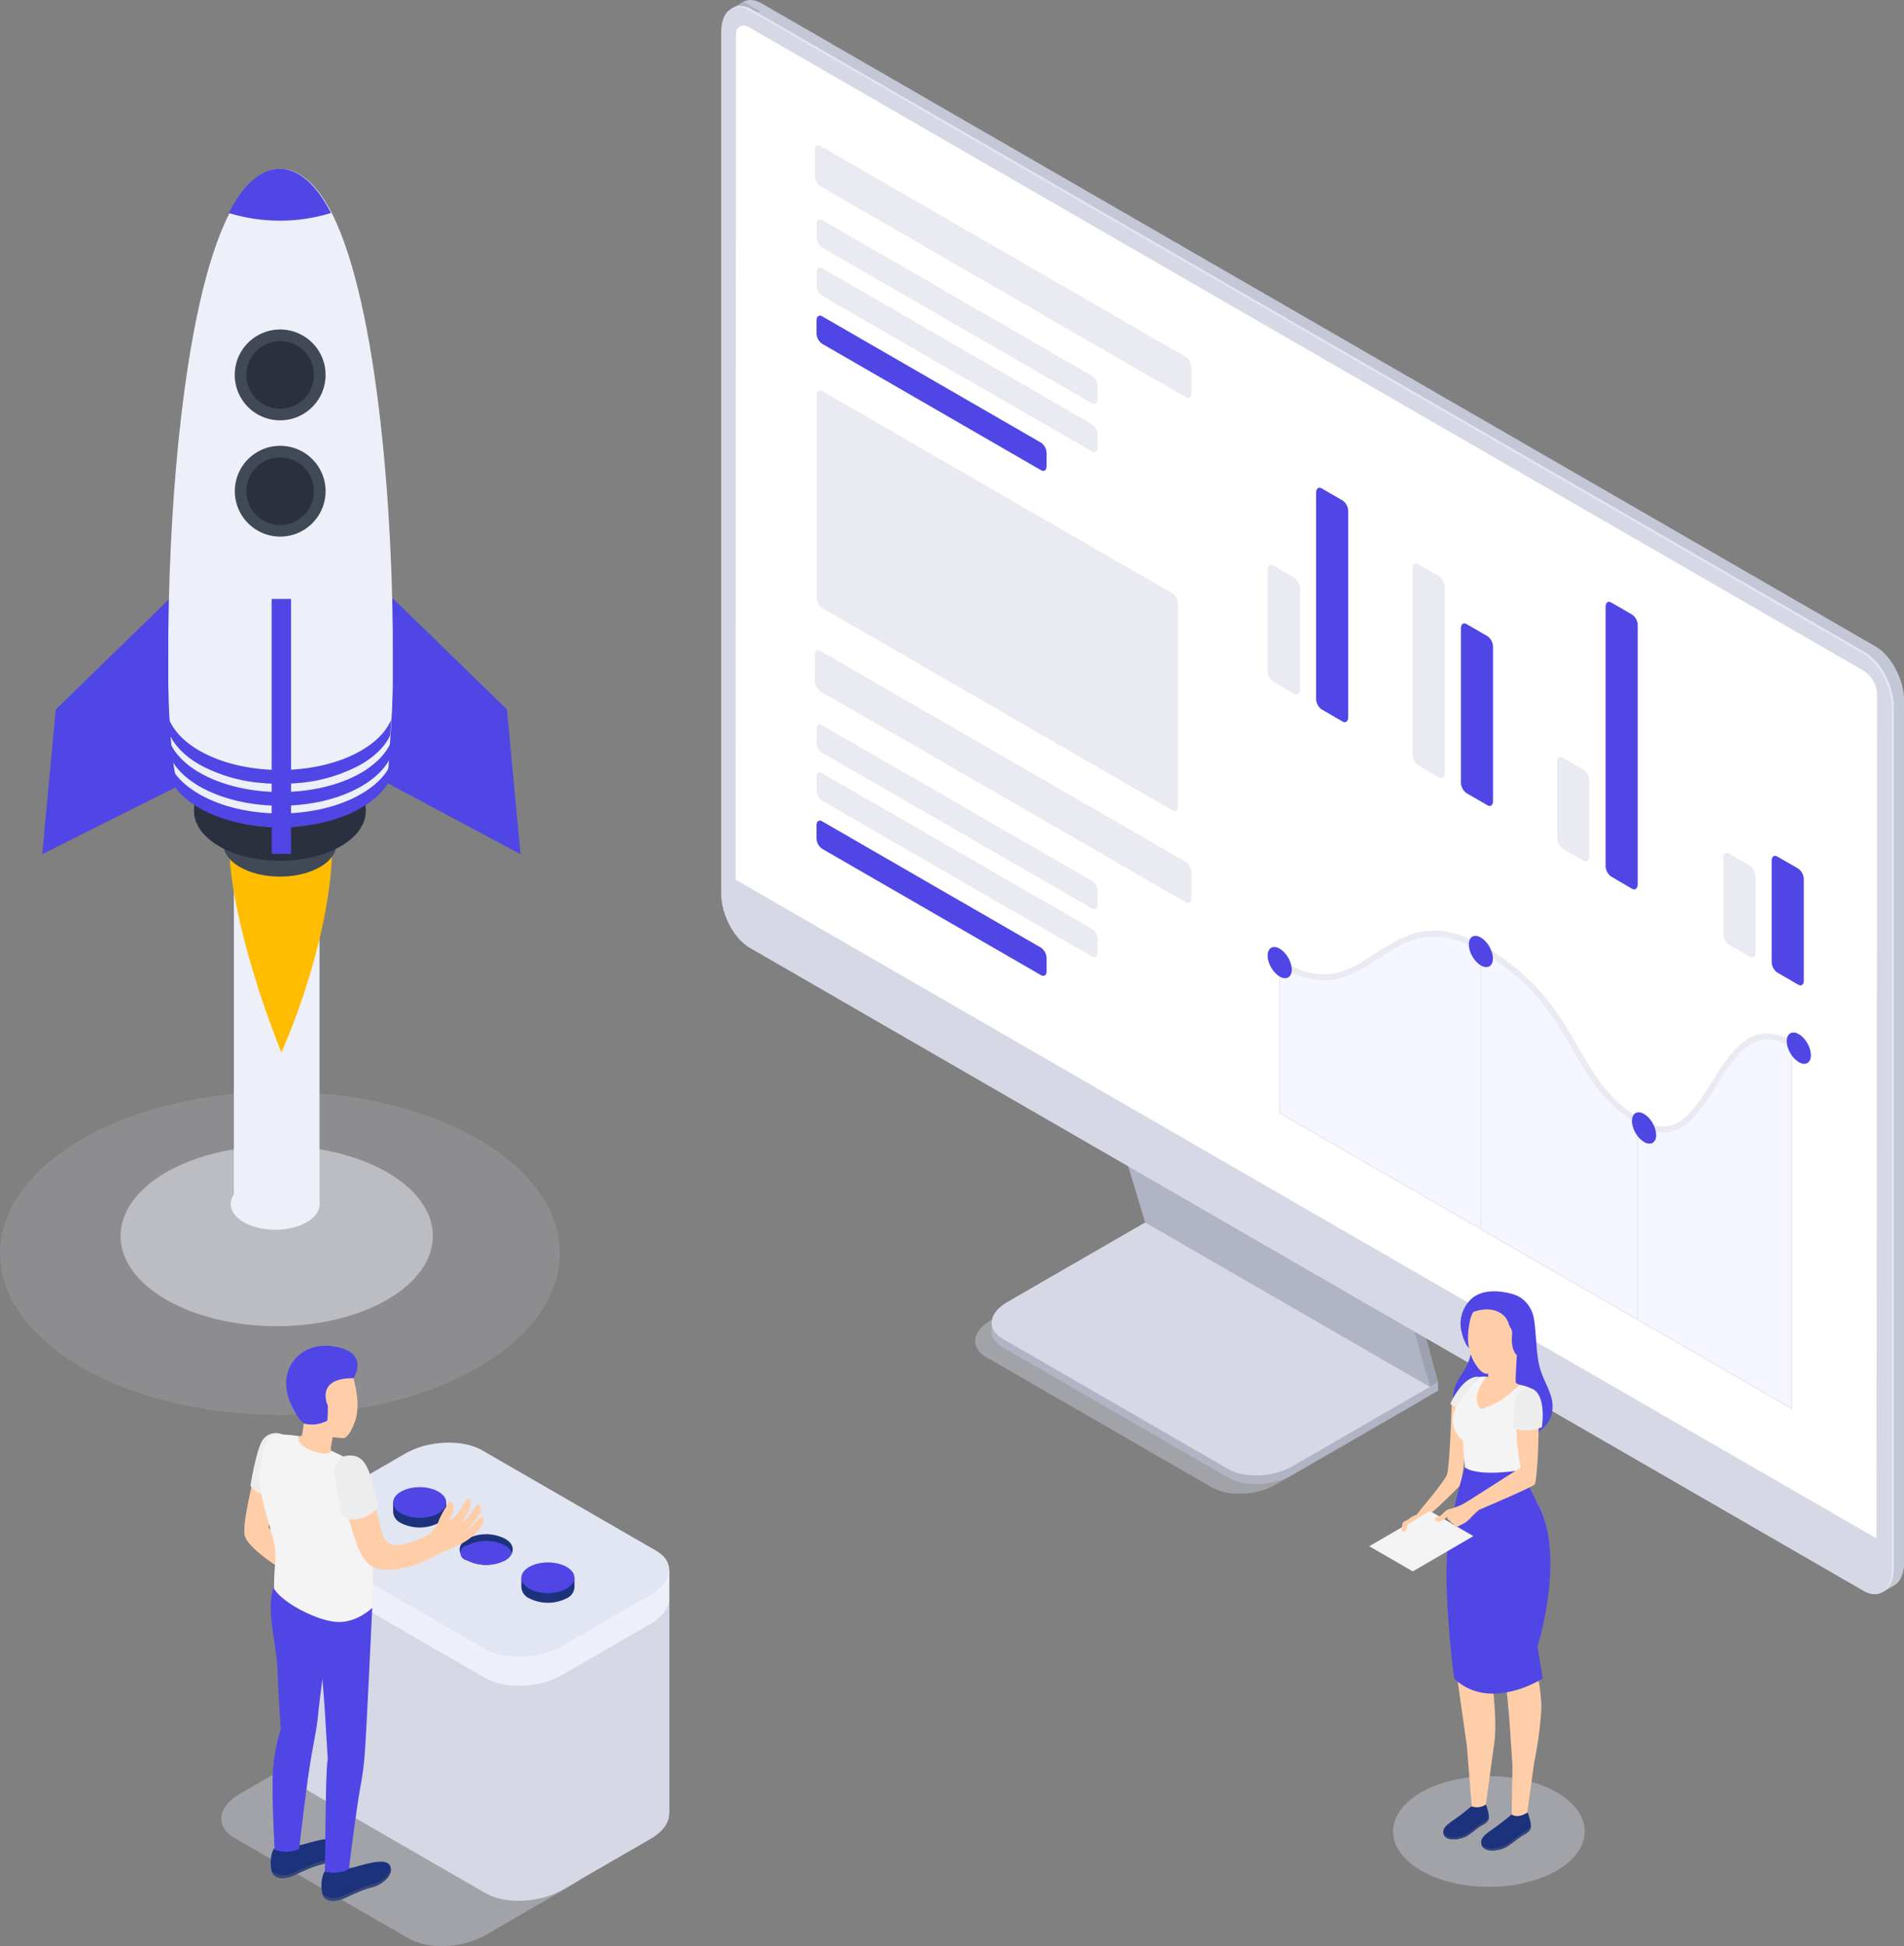 <svg viewBox="0 0 489.24 500" xmlns="http://www.w3.org/2000/svg"><rect x="0" y="0" width="489.24" height="500" fill="#808080" stroke="none"/><ellipse cx="71.93" cy="322.02" fill="#d6d8e5" opacity=".15" rx="71.93" ry="41.53"/><ellipse cx="71.1" cy="317.58" fill="#edeff9" opacity=".5" rx="40.12" ry="23.16"/><ellipse cx="70.72" cy="309.36" fill="#edeff9" rx="11.44" ry="6.61"/><path d="m60.1 221.73h22v86.46h-22z" fill="#edeff9"/><path d="m59.05 220.75s.6 17.78 13.25 49.67c0 0 11.78-25.68 13-50.21s-26.25.54-26.25.54z" fill="#ffbc00"/><path d="m43.6 153.81-29.27 28.48-3.48 37.19 35.4-17.75 6.44-45.36z" fill="#4f46e5"/><path d="m101 153.81 29.26 28.48 3.49 37.19-35.53-18.98-6.31-44.13z" fill="#4f46e5"/><ellipse cx="71.93" cy="216.84" fill="#424956" rx="14.55" ry="8.4"/><path d="m49.87 208.44v-7.56h44.07v7.84z" fill="#494949"/><ellipse cx="71.93" cy="208.43" fill="#2b303f" rx="22.06" ry="12.74"/><ellipse cx="71.86" cy="196.96" fill="#edeff9" rx="26.92" ry="15.54"/><path d="m100.93 169.28v3.67 3c0 1.35-.07 2.64-.12 3.9 0 1.57-.11 3.06-.19 4.49s-.15 2.83-.25 4.12c-.41 5.65-.4 9.81-1.1 11.44-3.81 8.91-16.7 4-23.06.8-2.35-1.18-3.9-2.15-3.9-2.15h-.58s-1.84 1-4.56 2.08c-6.67 2.7-18.56 7.49-21.86-.76-.59-1.48-1.18-6.37-1.54-11.49-.09-1.28-.17-2.65-.25-4.11s-.12-2.91-.18-4.48c0-1.25-.07-2.54-.1-3.88 0-1 0-2 0-3v-3.67c-.18-34.89 3.52-90.68 15.74-114.49 3.53-6.89 7.77-11.1 12.84-11.35h.58c5 .26 9.29 4.45 12.83 11.31 12.05 23.72 15.92 79.29 15.7 114.57z" fill="#edeff9"/><circle cx="72" cy="126.21" fill="#2b303f" r="10.17"/><path d="m72 137.87a11.66 11.66 0 1 1 11.66-11.66 11.67 11.67 0 0 1 -11.66 11.66zm0-20.34a8.68 8.68 0 1 0 8.67 8.68 8.69 8.69 0 0 0 -8.67-8.68z" fill="#424956"/><circle cx="72" cy="96.31" fill="#2b303f" r="10.17"/><path d="m72 108a11.67 11.67 0 1 1 11.66-11.69 11.68 11.68 0 0 1 -11.66 11.69zm0-20.34a8.68 8.68 0 1 0 8.67 8.67 8.68 8.68 0 0 0 -8.67-8.69z" fill="#424956"/><g fill="#4f46e5"><path d="m100.93 189.39v3.68c-1 3.3-3.72 6.46-8.14 9-11.46 6.61-30 6.61-41.51 0-4.42-2.56-7.13-5.73-8.14-9v-3.67c1 3.36 3.7 6.56 8.18 9.15 11.47 6.61 30.05 6.61 41.51 0 4.39-2.62 7.17-5.81 8.1-9.16z"/><path d="m100.84 195.21c0 1.34-.07 2.64-.12 3.89-1.12 3.12-3.78 6.09-8 8.51-11.46 6.62-30 6.62-41.51 0-4.21-2.44-6.87-5.43-8-8.57 0-1.25-.07-2.54-.1-3.87 1 3.26 3.73 6.36 8.09 8.88 11.47 6.62 30.05 6.62 41.51 0 4.38-2.51 7.08-5.6 8.13-8.84z"/><path d="m100.53 184.88c-1.21 2.93-3.81 5.72-7.78 8-11.46 6.61-30 6.61-41.51 0-4-2.32-6.6-5.12-7.81-8.08.08 1.46.16 2.83.25 4.11 1.29 2.76 3.81 5.36 7.56 7.53a39.77 39.77 0 0 0 15.84 4.72 50.54 50.54 0 0 0 9 .07 40.14 40.14 0 0 0 16.63-4.79c3.72-2.15 6.23-4.72 7.53-7.45z"/><path d="m85.05 54.73a44.73 44.73 0 0 1 -26.25 0c3.53-6.89 7.77-11.1 12.84-11.35h.58c5.05.3 9.29 4.49 12.83 11.35z"/><path d="m69.8 153.89h4.99v65.51h-4.99z"/></g><path d="m311.4 382.18-58-33.49c-4.19-2.42-3.66-6.64 1.17-9.43l37.58-21.69 73.15 42.23-37.58 21.7c-4.84 2.79-12.14 3.09-16.32.68z" fill="#d6d8e5" opacity=".4"/><path d="m315.63 379.69-58-33.5c-4.18-2.41-3.66-6.63 1.17-9.42l37.59-21.69 73.15 42.23-37.54 21.69c-4.88 2.8-12.19 3.1-16.37.69z" fill="#b1b4c4"/><path d="m369.53 357.31v-2.21l-3.38 1.95z" fill="#b1b4c4"/><path d="m254.8 342.2v-2.25l3.47 1.44z" fill="#b1b4c4"/><path d="m315.63 377.47-58-33.49c-4.18-2.42-3.66-6.63 1.17-9.42l37.59-21.7 73.15 42.24-37.54 21.69c-4.88 2.79-12.19 3.1-16.37.68z" fill="#d6d8e5"/><path d="m296.57 312.96-9.05-30.04 73.95 42.42 8.06 29.76z" fill="#9ea1af"/><path d="m367.39 356.33 2.14-1.23-3.19-2.55z" fill="#9ea1af"/><path d="m294.24 314.09-9.05-30.04 73.95 42.42 8.24 29.86z" fill="#b1b4c4"/><path d="m482 407-286.29-165.31c-4-2.32-7.27-8.54-7.27-13.89v-221.43c0-5.36 3.26-7.82 7.27-5.5l286.29 165.27c4 2.32 7.27 8.54 7.27 13.89v221.43c-.03 5.35-3.27 7.81-7.27 5.54z" fill="#c4c7d6"/><path d="m483.44 409.24 3.17-1.83-1.37-9.4z" fill="#c4c7d6"/><path d="m187.93 2.24 3.12-1.81 4.49 2.57s-4.78.73-4.9.7-2.71-1.46-2.71-1.46z" fill="#b1b4c4"/><path d="m479.34 408.47-286.25-165.27c-4-2.32-7.27-8.53-7.27-13.89v-221.43c0-5.35 3.25-7.81 7.27-5.49l286.25 165.27c4 2.32 7.27 8.54 7.27 13.89v221.45c0 5.33-3.25 7.79-7.27 5.47z" fill="#e4e7f2"/><path d="m478.84 408.76-286.26-165.27c-4-2.32-7.27-8.54-7.27-13.89v-221.43c0-5.35 3.26-7.81 7.27-5.49l286.26 165.32c4 2.31 7.27 8.53 7.27 13.89v221.37c0 5.36-3.26 7.82-7.27 5.5z" fill="#d6d8e5"/><path d="m482.17 395.29-293.17-169.29.1-216.94c0-2.22 1.56-3.12 3.48-2l286.26 165.26a7.7 7.7 0 0 1 3.48 6z" fill="#fff"/><path d="m304.72 102.08-93.92-54.22a3.42 3.42 0 0 1 -1.42-2.73v-6.55c0-1 .63-1.53 1.42-1.08l93.92 54.22a3.45 3.45 0 0 1 1.42 2.73v6.55c-0 1.05-.64 1.54-1.42 1.08z" fill="#e9eaf2"/><path d="m280.6 103.65-69.37-40.05a3.4 3.4 0 0 1 -1.43-2.72v-3.26c0-1 .64-1.54 1.43-1.08l69.37 40.05a3.41 3.41 0 0 1 1.4 2.72v3.26c0 1.05-.62 1.54-1.4 1.08z" fill="#e9eaf2"/><path d="m280.6 116-69.37-40a3.4 3.4 0 0 1 -1.43-2.72v-3.28c0-1 .64-1.54 1.43-1.08l69.37 40.08a3.41 3.41 0 0 1 1.42 2.72v3.26c-.02 1.02-.64 1.49-1.42 1.02z" fill="#e9eaf2"/><path d="m267.51 120.82-56.28-32.5a3.4 3.4 0 0 1 -1.43-2.72v-3.26c0-1 .64-1.54 1.43-1.08l56.28 32.49a3.43 3.43 0 0 1 1.43 2.73v3.26c0 1.05-.64 1.53-1.43 1.08z" fill="#4f46e5"/><path d="m304.72 231.84-93.92-54.22a3.42 3.42 0 0 1 -1.42-2.73v-6.55c0-1.05.63-1.53 1.42-1.08l93.92 54.22a3.45 3.45 0 0 1 1.42 2.73v6.55c-0 1.05-.64 1.53-1.42 1.08z" fill="#e9eaf2"/><path d="m280.6 233.41-69.37-40a3.43 3.43 0 0 1 -1.43-2.73v-3.26c0-1.05.64-1.53 1.43-1.07l69.37 40a3.45 3.45 0 0 1 1.42 2.73v3.26c-.02 1.04-.64 1.52-1.42 1.07z" fill="#e9eaf2"/><path d="m280.6 245.77-69.37-40.05a3.42 3.42 0 0 1 -1.43-2.72v-3.26c0-1 .64-1.53 1.43-1.07l69.37 40a3.45 3.45 0 0 1 1.42 2.73v3.26c-.02 1.08-.64 1.56-1.42 1.11z" fill="#e9eaf2"/><path d="m267.51 250.57-56.28-32.49a3.42 3.42 0 0 1 -1.43-2.73v-3.26c0-1.05.64-1.53 1.43-1.07l56.28 32.49a3.43 3.43 0 0 1 1.43 2.73v3.26c0 1.05-.64 1.5-1.43 1.07z" fill="#4f46e5"/><path d="m329.85 247.94s10.36 8.7 25.32-3.18c10.68-8.76 20.23-3.76 25.55-.76s13 4.84 27.63 31.26c0 0 4.76 8.28 12.62 12.82s11.64 2.32 17.82-7 10.23-19.64 21.59-12.9v93.69l-131.55-75.87v-38.67z" fill="#f5f6ff"/><path d="m301.26 208.22-90-52a3.43 3.43 0 0 1 -1.43-2.73v-51.93c0-1 .64-1.53 1.43-1.08l90 52a3.43 3.43 0 0 1 1.43 2.73v51.95c0 1.03-.64 1.51-1.43 1.06z" fill="#e9eaf2"/><path d="m328.83 245.76v40.22l131.55 75.94v-93.69" fill="none" stroke="#e9eaf2" stroke-miterlimit="10" stroke-width=".31"/><path d="m380.53 244.47v71.26" fill="none" stroke="#e9eaf2" stroke-miterlimit="10" stroke-width=".31"/><path d="m420.78 289.54v49.42" fill="none" stroke="#e9eaf2" stroke-miterlimit="10" stroke-width=".31"/><path d="m328.83 247.33c23.34 14.47 26.64-18.24 52.07-3.56s21.92 33.81 40.69 44.65 19.21-31.5 38.79-20.19" fill="none" stroke="#e9eaf2" stroke-miterlimit="10" stroke-width="1.53"/><ellipse cx="380.53" cy="244.47" fill="#4f46e5" rx="2.53" ry="4.39" transform="matrix(.866 -.5 .5 .866 -71.26 223.03)"/><ellipse cx="460.38" cy="268.23" fill="#4f46e5" rx="2.53" ry="4.39" transform="matrix(.87 -.5 .5 .87 -72.43 266.14)"/><ellipse cx="420.78" cy="288.66" fill="#4f46e5" rx="2.53" ry="4.39" transform="matrix(.87 -.5 .5 .87 -87.96 249.08)"/><ellipse cx="328.83" cy="247.33" fill="#4f46e5" rx="2.53" ry="4.39" transform="matrix(.866 -.5 .5 .866 -79.61 197.56)"/><path d="m332.54 178.23-5.39-3.11a3.43 3.43 0 0 1 -1.43-2.73v-26c0-1.05.64-1.53 1.43-1.08l5.39 3.12a3.4 3.4 0 0 1 1.46 2.67v26.05c0 1.05-.67 1.53-1.46 1.08z" fill="#e9eaf2"/><path d="m345 185.4-5.39-3.12a3.4 3.4 0 0 1 -1.43-2.72v-53c0-1 .64-1.54 1.43-1.08l5.39 3.12a3.43 3.43 0 0 1 1.43 2.73v53c-.04 1.04-.68 1.52-1.43 1.07z" fill="#4f46e5"/><path d="m369.79 199.73-5.39-3.11a3.4 3.4 0 0 1 -1.43-2.73v-47.84c0-1.05.64-1.53 1.43-1.08l5.39 3.11a3.43 3.43 0 0 1 1.43 2.73v47.85c0 1.05-.64 1.53-1.43 1.07z" fill="#e9eaf2"/><path d="m382.21 206.9-5.39-3.11a3.43 3.43 0 0 1 -1.43-2.73v-39.64c0-1 .64-1.53 1.43-1.08l5.39 3.12a3.4 3.4 0 0 1 1.43 2.72v39.64c0 1.06-.64 1.54-1.43 1.08z" fill="#4f46e5"/><path d="m406.94 221.18-5.4-3.11a3.42 3.42 0 0 1 -1.42-2.73v-19.59c0-1.06.63-1.54 1.42-1.08l5.4 3.11a3.45 3.45 0 0 1 1.42 2.73v19.59c0 1.05-.64 1.53-1.42 1.08z" fill="#e9eaf2"/><path d="m419.35 228.35-5.35-3.12a3.4 3.4 0 0 1 -1.43-2.72v-66.63c0-1.06.64-1.54 1.43-1.08l5.39 3.11a3.42 3.42 0 0 1 1.43 2.73v66.63c-.04 1.05-.68 1.53-1.47 1.08z" fill="#4f46e5"/><path d="m449.64 245.84-5.39-3.12a3.4 3.4 0 0 1 -1.43-2.72v-19.6c0-1.05.64-1.53 1.43-1.08l5.39 3.12a3.4 3.4 0 0 1 1.43 2.73v19.59c0 1.05-.64 1.53-1.43 1.08z" fill="#e9eaf2"/><path d="m462.06 253-5.39-3.12a3.4 3.4 0 0 1 -1.43-2.73v-26c0-1.05.64-1.53 1.43-1.08l5.39 3.11a3.43 3.43 0 0 1 1.43 2.73v26.05c0 1.04-.64 1.5-1.43 1.04z" fill="#4f46e5"/><path d="m104.91 498-44.64-25.74c-5.06-2.93-4.43-8 1.42-11.4l22.66-13.09c5.84-3.37 14.65-3.77 19.74-.77l44.64 25.78c5.06 2.92 4.43 8-1.42 11.39l-22.66 13.09c-5.84 3.32-14.65 3.74-19.74.74z" fill="#d6d8e5" opacity=".4"/><path d="m172 465.87v-62.31l-95.32-10.73v62.7c-.06 1.92 1 3.75 3.4 5.11l44.64 25.78c5.06 2.92 13.9 2.55 19.74-.82l22.66-13.09c3.29-1.9 4.93-4.35 4.83-6.64z" fill="#d6d8e5"/><path d="m171.94 410.36v-6.8h-7.33l-40.71-23.51c-5.06-2.93-13.9-2.56-19.74.81l-22.66 13.14a13.08 13.08 0 0 0 -1.17.75l-3.65-1.87s0 7.19 0 7.43c-.06 1.9 1 3.73 3.4 5.09l44.64 25.77c5.06 2.92 13.9 2.55 19.74-.82l22.66-13.08c3.39-2 5-4.5 4.81-6.86z" fill="#edf0f9"/><path d="m124.72 423.71-44.64-25.77c-5.06-2.92-4.43-8 1.42-11.4l22.66-13.08c5.84-3.38 14.68-3.74 19.74-.82l44.64 25.77c5.06 2.92 4.43 8-1.42 11.4l-22.66 13.08c-5.84 3.38-14.68 3.74-19.74.82z" fill="#e2e5f2"/><path d="m114.66 388.53v-2.48h-1.52l-.47-.3a10.66 10.66 0 0 0 -9.65 0 5.78 5.78 0 0 0 -.81.57l-1.19-.27v2.48a3.4 3.4 0 0 0 2 2.79 10.66 10.66 0 0 0 9.65 0 3.37 3.37 0 0 0 1.99-2.79z" fill="#1c327d"/><ellipse cx="107.84" cy="386.05" fill="#4f46e5" rx="6.82" ry="3.94"/><path d="m131.58 399a4 4 0 0 1 -1.83 1.93 10.7 10.7 0 0 1 -9.64 0 4 4 0 0 1 -1.83-1.93c-.5-1.28.12-2.65 1.83-3.65a10.7 10.7 0 0 1 9.64 0c1.72.95 2.33 2.32 1.83 3.65z" fill="#1c327d"/><path d="m131.58 399a4 4 0 0 1 -1.83 1.93 10.7 10.7 0 0 1 -9.64 0 1.94 1.94 0 0 1 0-3.87 10.7 10.7 0 0 1 9.64 0 4 4 0 0 1 1.83 1.94z" fill="#4f46e5"/><path d="m147.61 407.87v-2.48h-1.52l-.47-.3a10.66 10.66 0 0 0 -9.65 0 6.73 6.73 0 0 0 -.81.56l-1.19-.26v2.48a3.4 3.4 0 0 0 2 2.79 10.66 10.66 0 0 0 9.65 0 3.37 3.37 0 0 0 1.99-2.79z" fill="#1c327d"/><ellipse cx="140.79" cy="405.39" fill="#4f46e5" rx="6.82" ry="3.94"/><path d="m65.3 378.51c-.27 2.33-3 12.39-2.46 15.84s10.1 9.21 10.1 9.21l1.32-5.9-5.26-5.16 1.42-9.77z" fill="#ffcea9"/><path d="m72.65 368.6a4.15 4.15 0 0 0 -5.29 1.59c-1.4 2.32-2.85 10.26-3 11.62 0 0 2 2.71 4.91 2.26z" fill="#ededed"/><path d="m83.5 480.76a8.15 8.15 0 0 0 6.15-.75c1.48.05 9.53-3.4 10.62-.51 1 2.54-2.53 4.88-4.39 5.33-4.06 1-7.06 3-8.7 3.36-1.21.25-2.79.42-3.75-.54-1.17-1.14-1.07-5.38.07-6.89z" fill="#1c327d"/><path d="m87.18 487.48c1.64-.34 4.64-2.37 8.7-3.35 1.56-.38 4.25-2.08 4.52-4.12.36 2.33-2.78 4.4-4.52 4.82-4.06 1-7.06 3-8.7 3.36-1.21.25-2.79.42-3.75-.54a2.24 2.24 0 0 1 -.54-1 4.84 4.84 0 0 0 4.29.83z" fill="#38477b"/><path d="m70.46 474.9a8.15 8.15 0 0 0 6.15-.74c1.48 0 9.52-3.4 10.62-.51 1 2.53-2.53 4.87-4.39 5.33-4.06 1-7.07 3-8.7 3.35-1.22.25-2.79.42-3.76-.53-1.16-1.15-1.06-5.39.08-6.9z" fill="#1c327d"/><path d="m74.14 481.63c1.63-.35 4.64-2.37 8.7-3.36 1.56-.37 4.25-2.08 4.52-4.11.36 2.33-2.78 4.39-4.52 4.82-4.06 1-7.07 3-8.7 3.35-1.22.25-2.79.42-3.76-.53a2.41 2.41 0 0 1 -.53-1 4.89 4.89 0 0 0 4.29.83z" fill="#38477b"/><path d="m70.3 453.05a49.26 49.26 0 0 1 1.85-8.81s-.55-7.6-.83-14.81c-.31-8.18-3.15-15.38-.91-21.9l25.23 5.61s-1.52 32.61-1.86 36.55a73 73 0 0 1 -1.13 9.16c-1.15 6.33-3 21.39-3 21.39-2.66 1.55-6.17.69-6.17.69s.2-19 .37-23.6c.21-5.57.38-5.15.38-5.15l-.84-13.87-.54-6.9s-.7 5.06-1.16 9.59c-.39 3.94-1.34 7.51-2.41 14.85-.92 6.37-2.42 19.17-2.42 19.17-2.67 1.55-6.29.26-6.29.26s-.99-16.71-.27-22.23z" fill="#4f46e5"/><path d="m74 368.73c1.93.1 3.36.59 3.6 0a26.56 26.56 0 0 0 .43-3c-.22-.56-.41-1.16-.41-1.16-2.41-1.48-3.17-4.09-3.49-7.13-.54-5.19 2.26-9.73 7.45-10.27 4.88-.51 8.48 2.92 9.43 7.63.52 2.32 1.55 6.72.16 10.54-.78 2.14-1.78 3.84-2.78 4.17a25.37 25.37 0 0 1 -2.89-.26s-.26 1.44-.44 2.36-.11 1.42 1.73 2.55-2.79 3.5-5.79 3.27-6.42-2.05-7.36-4c-1.07-2.19-.98-4.76.36-4.7z" fill="#ffcea9"/><path d="m76.76 369c-.53 1.33.82 3 4.43 4.08s3.94-.32 3.94-.32a71.34 71.34 0 0 1 7 3.61c2.17 1.52 3.13 5.9 3.42 13.3.34 8.56.37 21.26.08 23.45 0 0-4 4-9.23 3.61s-13.89-5-16-8.55c.06-7.51.94-8.73-.28-13.05-2.78-9.9-4.24-14-2.89-20.53 1.11-5.43 2.67-6.1 4.82-6.05a43 43 0 0 1 4.71.45z" fill="#f4f4f4"/><path d="m103.71 396.77c-4.26 1.07-5.25-1.61-5.81-3.83-1.36-5.38-2.08-10.23-3.09-13.28-1.19-3.6-2.44-4.17-4.18-4.87-2-.83-3.82.91-3.14 5.49a91.73 91.73 0 0 0 3.9 15.63c.53 1.67 1.71 4.64 3.49 6.08 2.19 1.77 5.5 1.7 10.5.46 2.13-.54 4.47-1.81 8.5-3.69 1.08-.5 1.92-.84 4-1.81a14.06 14.06 0 0 0 5.33-4.16c1.09-1.58 1.23-2.32 1-2.68s-.77-.35-1.35.32a11.66 11.66 0 0 1 -3.06 2.83s1.34-1.39 2.07-2.29a11.51 11.51 0 0 0 1.61-2.63c.38-.92-.41-2.17-1-1.51s-.89 1.32-2 2.64a11.41 11.41 0 0 1 -2 1.88 20.81 20.81 0 0 0 1.81-2.92 4.85 4.85 0 0 0 .67-2.64c0-.48-.71-1.05-1.35-.14a17.45 17.45 0 0 1 -2.28 3.49c-1 1-1.8 1.58-1.82 1.3s.58-.83.93-2 0-2.42-.65-2.55-.52-.1-1 1a31.81 31.81 0 0 0 -1.93 3.51 7.33 7.33 0 0 1 -1.75 3c-1.05 1.12-3.36 2.35-7.4 3.37z" fill="#ffcea9"/><path d="m89.05 374.05c2.84-.42 4.85.86 6.1 5.16s2.13 7.79 2.13 7.79a7.72 7.72 0 0 1 -4.75 3.16c-3.4.83-4.62-.8-4.62-.8s-.94-4.5-1.53-7.57-.84-7.22 2.67-7.74z" fill="#ededed"/><path d="m90.83 354.13s4.48-6.82-5.24-8.21c-7-1-11.51 3.5-12 8.39-.5 4.67 2.38 9.52 4.45 11.44a8.46 8.46 0 0 0 6.06-.73 33.62 33.62 0 0 0 .14-3.82s-3.45-7.2 6.59-7.07z" fill="#4f46e5"/><ellipse cx="382.58" cy="470.58" fill="#d6d8e5" opacity=".4" rx="24.63" ry="14.22"/><path d="m382.37 333.37c1-1.63 8.8-2.71 11.36 3.88 1 2.5.82 8.89 1.63 12.9s2.72 6.29 3.41 9.54-.43 8.71-8.28 9.68-13.88-1.79-15.73-4.29-1.89-7.82 0-10.68 3.39-5.17 3.34-8.89z" fill="#4f46e5"/><path d="m387.51 332.24s-5.86-1.69-9.41 1.47a8.72 8.72 0 0 0 -2.5 8.68c.47 1.85 1.42 4.37 2.89 4.51s9.02-14.66 9.02-14.66z" fill="#4f46e5"/><path d="m389.75 348.21s-.39 6.52-.27 7 2.56 1 3.25 1.52-3.55 7.19-5.7 8.17-8.82-1.53-9.29-4.84c-.42-3.06 1.91-5.43 2.81-6.26a13.7 13.7 0 0 1 1.84-.05l.2-3.16c2.92-.93 7.16-2.38 7.16-2.38z" fill="#ffcea9"/><path d="m374 360.54c0-.19-1 .34-1 .35s-.47 16.75-1.29 18.27c-2.09 3.55-7.62 9.57-7.76 10.24-.41 2 .77.21 2.67 0 1.07-.13 7.36-6.49 8.77-7.94l.09.05v-.16l.18-.19a8.66 8.66 0 0 0 0-1.36c2.65-18.19-.57-19.4-1.66-19.26z" fill="#ffcea9"/><path d="m390.64 355.85c1.84.28 3.93 1.26 4.22 2.26a21.72 21.72 0 0 1 -.52 10.9c-1.59 4.2-2.66 6.87-3.58 8.68 0 0-7.93 3.4-14.33-.57 0 0-.44-4.5-.47-6.91-5.9-5.15-.85-11.5 4.15-16.43a9.87 9.87 0 0 1 1.8 0s-4.46 5.28-1.36 8.28c6.65-2.06 7.97-5.06 10.09-6.21z" fill="#f4f4f4"/><path d="m377.56 340.12c.65-4.19 3.68-7.36 8-7.11a8.31 8.31 0 0 1 4.18 15.2 8.12 8.12 0 0 1 -.67 1.83c-1.53 1.78-5.6 2.91-6.94 2.93-1.16 0-2.16-1.07-3.25-2.87-2.26-3.75-1.68-7.91-1.32-9.98z" fill="#ffcea9"/><path d="m386.91 333.09c3 .59 5.52 1.45 6.35 4.42.56 2.06 1.3 6 .6 7.61l-.44 1.19-3.67 1.9s-1.72-1.43-1.18-5.62a3 3 0 0 0 -.52-1.58 4.82 4.82 0 0 1 -.51-1.27 4.76 4.76 0 0 0 -2.38-2.58c-2.73-1.53-6.73-.21-7.29.35a8 8 0 0 1 9.04-4.42z" fill="#4f46e5"/><path d="m392.43 465.69c-1.54 1.25-3.93.39-4 .5a63.72 63.72 0 0 1 -5.62 4.3c-1 .75-2.45 1.76-2.18 3.2.48 2.59 4.62 1.8 6.18 1s2.84-2.1 4.32-3c1.05-.65 2.09-1 2.26-2.32.05-.83-.69-3.71-.96-3.68z" fill="#1c327d"/><path d="m393.33 468.81c-.21 1.28-1.23 1.63-2.28 2.28-1.5.93-2.82 2.28-4.38 3.07s-5.05 1.45-6.06-.39c.55 2.49 4.62 1.71 6.16.92s2.84-2.1 4.32-3c1.05-.65 2.09-1 2.26-2.32a3.6 3.6 0 0 0 -.02-.56z" fill="#38477b"/><path d="m381.66 463.54c-1.41 1.15-3.53.5-3.63.61a61.13 61.13 0 0 1 -5.14 3.92c-.88.69-2.25 1.61-2 2.93.44 2.37 4.23 1.64 5.67.92s2.59-1.93 3.95-2.77c1-.6 1.91-.91 2.06-2.13.1-.74-.66-3.51-.91-3.48z" fill="#1c327d"/><path d="m382.56 466.53c-.19 1.17-1.13 1.49-2.09 2.08-1.37.86-2.58 2.09-4 2.82s-4.62 1.33-5.55-.36c.5 2.28 4.23 1.57 5.65.85s2.59-1.93 3.95-2.77c1-.6 1.91-.91 2.06-2.13a2.06 2.06 0 0 0 -.02-.49z" fill="#38477b"/><path d="m373.38 392.14c.68-5.3 2.63-13 2.63-13a15.62 15.62 0 0 0 5.87 1.45 48 48 0 0 0 8.88-.86 52.72 52.72 0 0 0 3.13 4.84c1.53 2.12 4.5 6.76 3.78 14.87-.47 5.3-3.44 27.81-3.44 27.81a42 42 0 0 1 1.83 11.67 97.41 97.41 0 0 1 -1.86 14l-1.77 12.77s-2.36 1.71-4 .5l.21-12.5c-.2-3.06-.51-7.57-.7-10.45-.32-4.7-1.16-12.15-1.4-14s-.84-5.12-1.13-8.76-1.65-22.17-1.65-22.17l-.19 3.47s-.19 5.63-1 12.58-1.09 10-1.09 10a14.88 14.88 0 0 1 1.59 4.49c.14 1.5 1.85 13.38.83 19.42l-2.11 15.37a4 4 0 0 1 -3.63.48l-1.24-15.49c-.83-5.89-2.59-18.38-2.86-20a66.69 66.69 0 0 1 -1.06-9.91c-.44-6.72-.3-21.29.38-26.58z" fill="#ffcea9"/><path d="m390.76 377.69 4.56 9.15s7 10.18-.25 36.35l1.35 8.08s-13.64 8.75-22.77 0c0 0-3.16-24.19-1.48-35.34a129.16 129.16 0 0 1 4.25-18.93s2.24 2.47 13.74.84" fill="#4f46e5"/><path d="m380.11 353.78s-3.62-1.11-7.47 6.92l1.44.86s3.79-5.72 6.03-7.78z" fill="#ededed"/><path d="m351.84 397.29 15.58-9.05 11.18 6.45-15.58 9.06z" fill="#f4f4f4"/><path d="m365.41 388.9a6.85 6.85 0 0 0 -2.77.9 7.13 7.13 0 0 1 -1 .73c-.15.07-.3.17-.46.24a1.68 1.68 0 0 0 -.63.41 1.57 1.57 0 0 0 -.27.87 3.58 3.58 0 0 0 -.06 1.13c.14.56.72.51 1 .12a1.19 1.19 0 0 0 .25-.68 1.5 1.5 0 0 1 .66-1.19l3.72-2.31a.44.44 0 0 0 -.44-.22z" fill="#ffcea9"/><path d="m395.05 361c-.51-2.12-2.17-1.44-3.6-2.68-3.31 4.69-1.11 17.37-.66 18.72l-12.72 8.11-.86.53a15.2 15.2 0 0 1 -4.73 2.06c-1.27.15-1.93 1.94-3.29 2.1a.53.53 0 0 0 -.35.91c.54.52 2 .09 3-1.07a.22.22 0 0 0 0 .08 1.08 1.08 0 0 0 .56.9.57.57 0 0 0 .24.08.44.44 0 0 0 .07.24 1 1 0 0 0 .76.55 1 1 0 0 0 1 .67 1.15 1.15 0 0 0 .77-.35 6.68 6.68 0 0 0 2.78-2 26 26 0 0 1 2.06-1.92c3.45-1.49 13.8-5.91 14.26-6.54.72-.95 1.45-17.39.71-20.39z" fill="#ffcea9"/><path d="m396.21 366.69s-4.07 1.82-7.45.12l.49-6.37s.05-3.42 3.1-3.76 4.65 3.57 3.86 10.01z" fill="#ededed"/></svg>